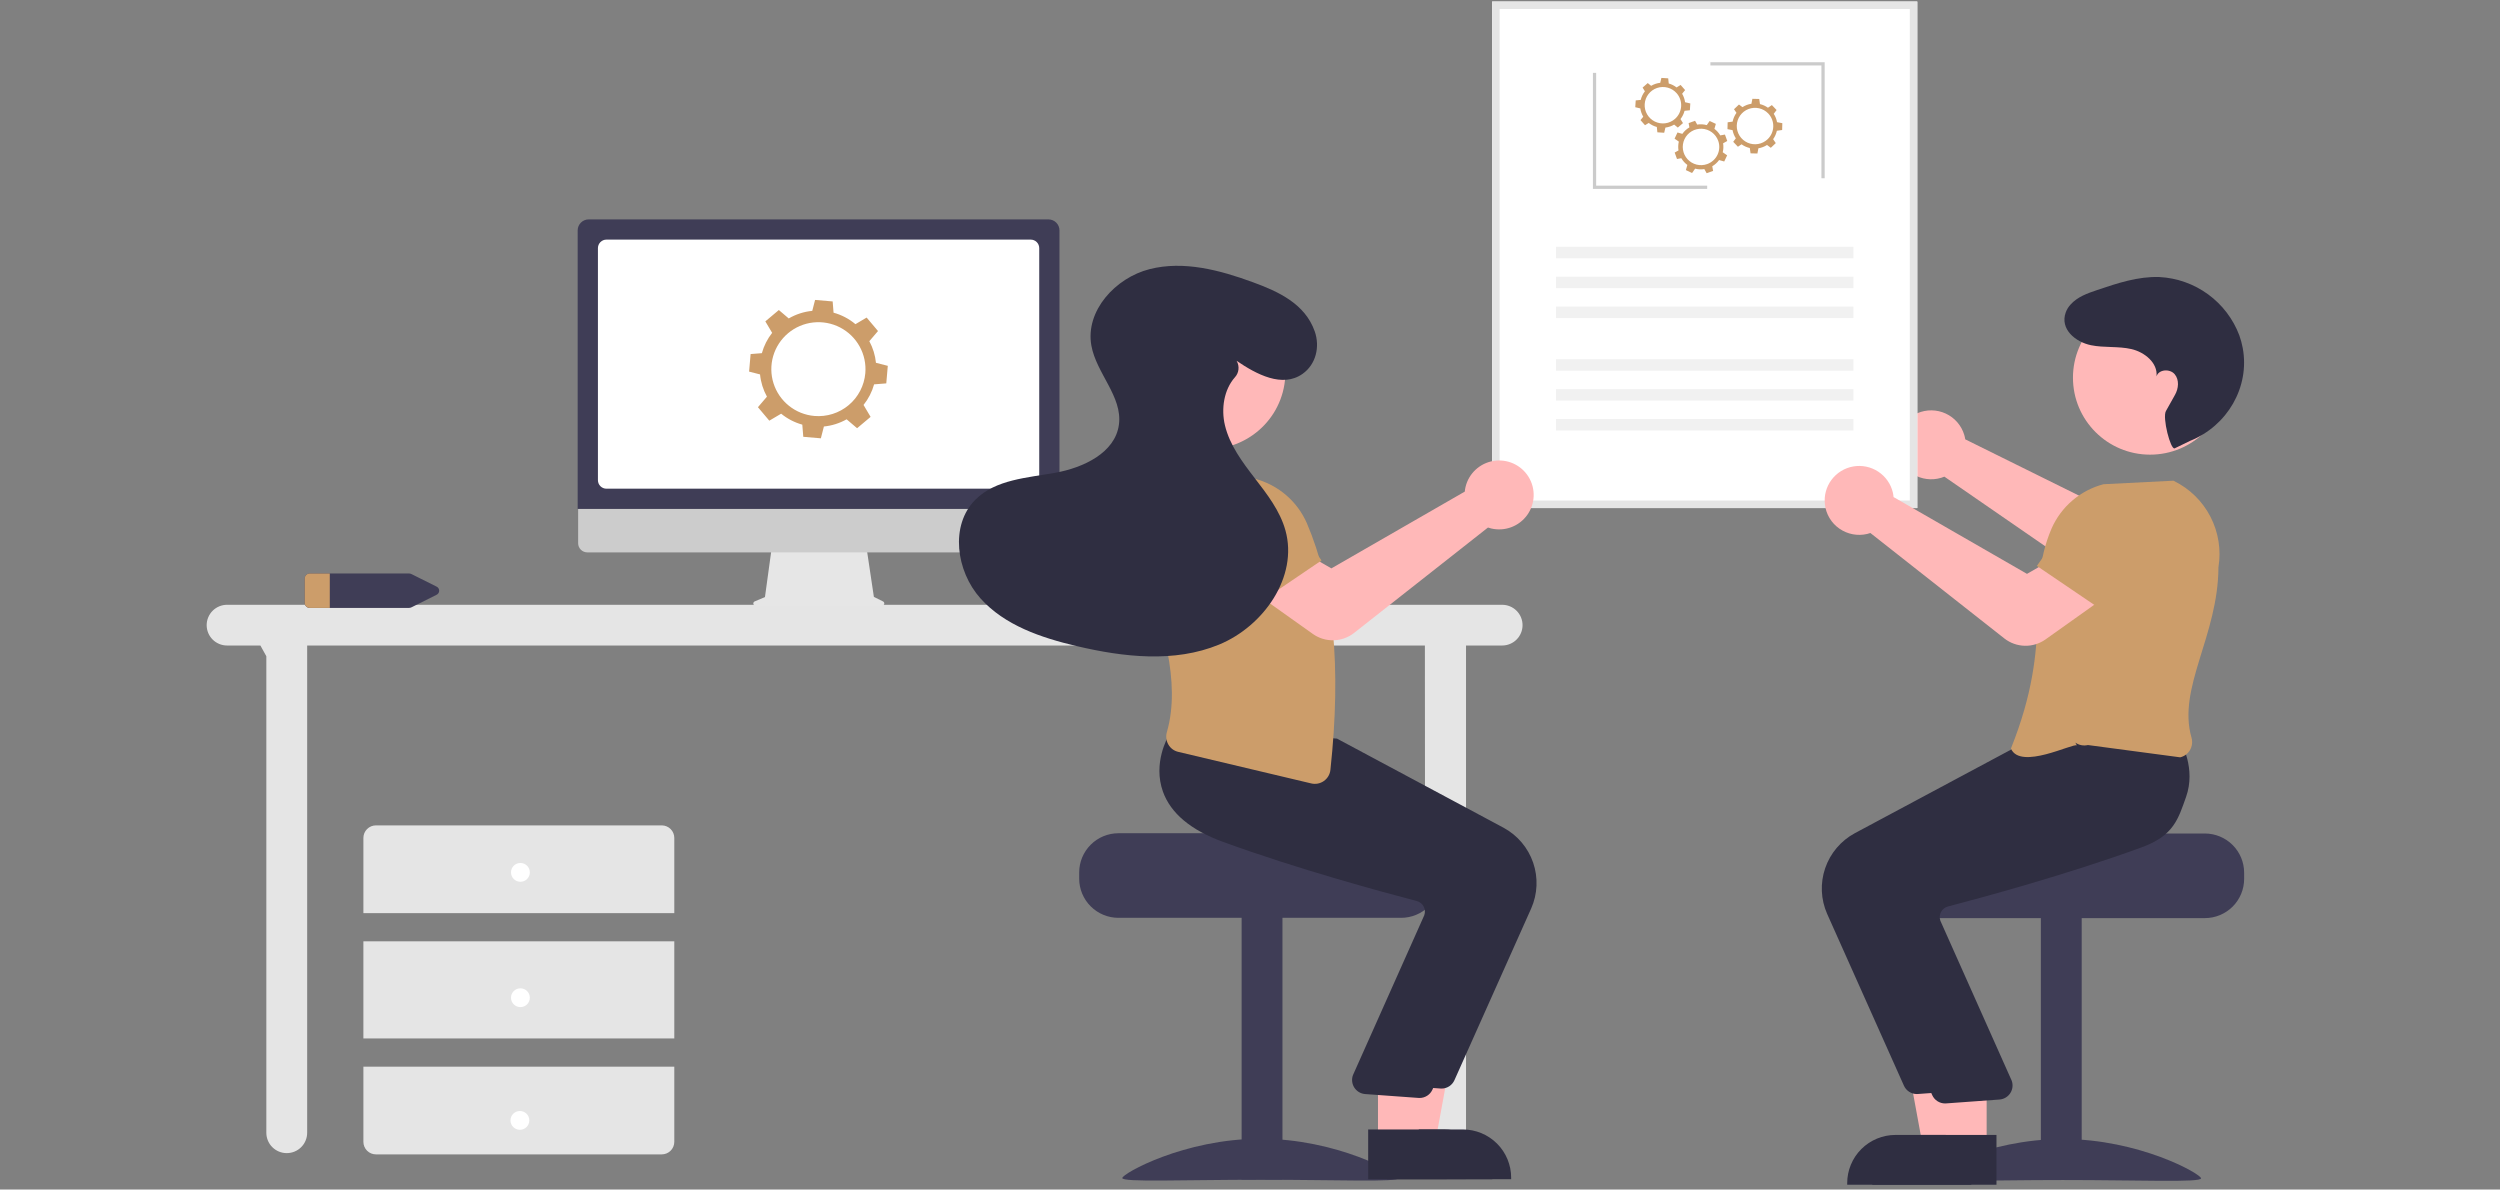 <svg xmlns="http://www.w3.org/2000/svg" width="393" height="187" viewBox="0 0 393 187" fill="none"><rect x="0" y="0" width="393" height="187" fill="#808080" stroke="none"/><g clip-path="url(#clip0_7156_5118)"><path d="M301.428 64.95C302.13 64.648 302.889 64.497 303.654 64.507C304.419 64.517 305.174 64.689 305.868 65.011C306.562 65.332 307.18 65.796 307.682 66.373C308.183 66.95 308.557 67.625 308.779 68.356C308.848 68.588 308.901 68.824 308.937 69.063L330.629 79.795L335.649 76.476L341.895 83.65L334.23 89.861C333.308 90.603 332.171 91.027 330.988 91.073C329.806 91.118 328.639 90.782 327.663 90.114L305.655 74.929C305.491 74.998 305.324 75.059 305.154 75.111C304.421 75.332 303.65 75.397 302.891 75.299C302.132 75.203 301.402 74.947 300.749 74.549C300.096 74.15 299.534 73.619 299.102 72.989C298.669 72.36 298.374 71.646 298.237 70.895C298.196 70.677 298.169 70.456 298.157 70.235C298.096 69.126 298.376 68.025 298.961 67.081C299.546 66.136 300.407 65.392 301.428 64.95Z" fill="#FFB8B8"></path><path d="M32.488 98.274C32.488 99.123 32.826 99.937 33.428 100.538C34.03 101.138 34.846 101.475 35.697 101.475H40.935L41.868 103.164V178.07C41.868 178.919 42.206 179.733 42.808 180.334C43.41 180.934 44.226 181.271 45.077 181.271C45.928 181.271 46.745 180.934 47.346 180.334C47.948 179.733 48.286 178.919 48.286 178.07V101.475H223.992L224.041 178.07C224.041 178.919 224.379 179.733 224.98 180.334C225.582 180.934 226.398 181.271 227.25 181.271C228.101 181.271 228.917 180.934 229.519 180.334C230.12 179.733 230.459 178.919 230.459 178.07V101.475H236.136C236.987 101.475 237.803 101.138 238.405 100.538C239.007 99.937 239.345 99.123 239.345 98.274C239.345 97.424 239.007 96.61 238.405 96.01C237.803 95.409 236.987 95.072 236.136 95.072H35.697C35.276 95.072 34.859 95.155 34.469 95.316C34.08 95.477 33.726 95.712 33.428 96.01C33.13 96.307 32.894 96.66 32.733 97.048C32.571 97.437 32.488 97.853 32.488 98.274Z" fill="#E5E5E5"></path><path d="M106 143.541V131.72C106 131.197 105.792 130.696 105.422 130.327C105.052 129.957 104.549 129.75 104.026 129.75H59.1C58.576 129.75 58.074 129.957 57.703 130.327C57.333 130.696 57.125 131.197 57.125 131.72V143.541H106Z" fill="#E5E5E5"></path><path d="M106 147.975H57.125V163.244H106V147.975Z" fill="#E5E5E5"></path><path d="M57.125 167.677V179.499C57.125 180.021 57.333 180.523 57.703 180.892C58.074 181.262 58.576 181.469 59.1 181.469H104.026C104.549 181.469 105.052 181.262 105.422 180.892C105.792 180.523 106 180.021 106 179.499V167.677H57.125Z" fill="#E5E5E5"></path><path d="M81.809 138.616C82.627 138.616 83.29 137.954 83.29 137.138C83.29 136.322 82.627 135.66 81.809 135.66C80.991 135.66 80.328 136.322 80.328 137.138C80.328 137.954 80.991 138.616 81.809 138.616Z" fill="white"></path><path d="M81.809 158.319C82.627 158.319 83.29 157.657 83.29 156.841C83.29 156.025 82.627 155.363 81.809 155.363C80.991 155.363 80.328 156.025 80.328 156.841C80.328 157.657 80.991 158.319 81.809 158.319Z" fill="white"></path><path d="M81.729 177.604C82.547 177.604 83.21 176.942 83.21 176.126C83.21 175.31 82.547 174.649 81.729 174.649C80.911 174.649 80.248 175.31 80.248 176.126C80.248 176.942 80.911 177.604 81.729 177.604Z" fill="white"></path><path d="M47.895 90.902V94.813C47.91 95.026 48.008 95.225 48.169 95.366C48.33 95.507 48.54 95.579 48.754 95.567H64.265C64.413 95.567 64.558 95.533 64.69 95.468L68.605 93.513C68.734 93.458 68.844 93.367 68.921 93.25C68.998 93.134 69.039 92.997 69.039 92.857C69.039 92.718 68.998 92.581 68.921 92.465C68.844 92.348 68.734 92.257 68.605 92.202L64.69 90.247C64.558 90.182 64.413 90.148 64.265 90.148H48.754C48.54 90.136 48.33 90.208 48.169 90.349C48.008 90.49 47.91 90.689 47.895 90.902Z" fill="#3F3D56"></path><path d="M48.754 90.148H51.844V95.567H48.754C48.54 95.579 48.33 95.507 48.169 95.366C48.008 95.225 47.91 95.026 47.895 94.813V90.902C47.91 90.689 48.008 90.49 48.169 90.349C48.33 90.208 48.54 90.136 48.754 90.148Z" fill="#CC9D6A"></path><path d="M118.631 94.543L120.251 93.862L121.363 85.756H136.168L137.373 93.829L138.823 94.552C138.892 94.587 138.948 94.644 138.981 94.714C139.013 94.784 139.022 94.863 139.004 94.938C138.986 95.013 138.943 95.081 138.882 95.129C138.822 95.177 138.746 95.203 138.669 95.203H118.764C118.685 95.203 118.608 95.175 118.546 95.125C118.485 95.075 118.442 95.005 118.427 94.927C118.411 94.85 118.423 94.769 118.46 94.699C118.497 94.629 118.557 94.573 118.631 94.543Z" fill="#E6E6E6"></path><path d="M90.885 85.397V75.165H166.485V85.397C166.485 85.778 166.334 86.143 166.064 86.412C165.795 86.682 165.429 86.834 165.047 86.835H92.322C91.941 86.834 91.575 86.682 91.306 86.412C91.036 86.143 90.885 85.778 90.885 85.397Z" fill="#CCCCCC"></path><path d="M90.809 36.221C90.809 35.762 90.992 35.321 91.318 34.996C91.644 34.671 92.085 34.489 92.546 34.488H164.814C165.275 34.489 165.716 34.671 166.042 34.996C166.368 35.321 166.551 35.762 166.551 36.221V80.001H90.809V36.221Z" fill="#3F3D56"></path><path d="M93.994 75.487V39.002C93.995 38.648 94.136 38.308 94.387 38.057C94.638 37.807 94.978 37.666 95.333 37.666H162.028C162.383 37.666 162.724 37.807 162.975 38.057C163.226 38.308 163.367 38.648 163.367 39.002V75.487C163.367 75.842 163.226 76.181 162.975 76.432C162.724 76.682 162.383 76.823 162.028 76.823H95.333C94.978 76.823 94.638 76.682 94.387 76.432C94.136 76.181 93.995 75.842 93.994 75.487Z" fill="white"></path><path d="M234.559 0.237H301.4V79.865H234.559V0.237Z" fill="white"></path><path d="M234.559 0.237H301.4V79.865H234.559V0.237ZM300.221 1.413H235.738V78.689H300.221V1.413Z" fill="#E5E5E5"></path><path d="M291.358 38.797H244.602V40.6H291.358V38.797Z" fill="#F1F1F1"></path><path d="M286.329 28.021H286.839V9.782H268.877V10.291H286.329V28.021Z" fill="#CBCBCB"></path><path d="M250.406 29.694H268.368V29.186H250.916V11.456H250.406V29.694Z" fill="#CBCBCB"></path><path d="M291.358 43.498H244.602V45.3H291.358V43.498Z" fill="#F1F1F1"></path><path d="M291.358 48.198H244.602V50.001H291.358V48.198Z" fill="#F1F1F1"></path><path d="M291.358 56.47H244.602V58.273H291.358V56.47Z" fill="#F1F1F1"></path><path d="M291.358 61.171H244.602V62.973H291.358V61.171Z" fill="#F1F1F1"></path><path d="M291.358 65.871H244.602V67.674H291.358V65.871Z" fill="#F1F1F1"></path><path d="M264.43 14.736L264.901 14.16L264.191 13.354L263.558 13.746C263.192 13.46 262.773 13.249 262.325 13.125L262.243 12.316L261.17 12.247L260.989 13.017C260.483 13.071 259.996 13.233 259.559 13.493L259.025 13.058L258.217 13.767L258.58 14.351C258.266 14.749 258.041 15.211 257.922 15.704L257.134 15.783L257.064 16.855L257.858 17.04C257.924 17.502 258.081 17.947 258.321 18.348L257.885 18.88L258.595 19.687L259.18 19.325C259.557 19.62 259.99 19.837 260.453 19.96L260.538 20.8L261.612 20.87L261.803 20.055C262.289 19.996 262.758 19.837 263.179 19.588L263.756 20.058L264.565 19.35L264.172 18.718C264.474 18.334 264.692 17.89 264.813 17.417L265.648 17.333L265.717 16.262L264.893 16.069C264.83 15.598 264.673 15.145 264.43 14.736ZM263.305 18.692C262.879 19.066 262.351 19.305 261.788 19.379C261.225 19.454 260.653 19.36 260.144 19.11C259.634 18.86 259.211 18.465 258.927 17.974C258.642 17.484 258.51 16.921 258.547 16.356C258.584 15.79 258.787 15.249 259.133 14.799C259.478 14.35 259.949 14.012 260.486 13.83C261.024 13.647 261.603 13.628 262.152 13.774C262.7 13.92 263.193 14.225 263.567 14.651C264.07 15.221 264.324 15.968 264.275 16.726C264.226 17.483 263.877 18.191 263.305 18.692Z" fill="#CC9D6A"></path><path d="M270.873 22.526L271.523 22.163L271.16 21.153L270.427 21.285C270.191 20.886 269.879 20.536 269.508 20.256L269.73 19.474L268.757 19.016L268.305 19.666C267.815 19.531 267.302 19.503 266.8 19.585L266.464 18.985L265.451 19.348L265.574 20.024C265.135 20.279 264.756 20.627 264.464 21.042L263.701 20.826L263.242 21.797L263.912 22.261C263.803 22.715 263.786 23.186 263.861 23.647L263.26 23.982L263.623 24.993L264.301 24.87C264.542 25.283 264.866 25.643 265.251 25.928L265.021 26.74L265.994 27.198L266.471 26.511C266.945 26.634 267.44 26.658 267.923 26.581L268.287 27.23L269.3 26.867L269.167 26.135C269.589 25.888 269.955 25.556 270.242 25.16L271.049 25.388L271.508 24.417L270.813 23.936C270.928 23.475 270.948 22.995 270.873 22.526ZM268.37 25.793C267.836 25.985 267.257 26.014 266.706 25.876C266.155 25.739 265.658 25.442 265.276 25.023C264.894 24.604 264.646 24.081 264.562 23.521C264.478 22.961 264.563 22.389 264.805 21.876C265.047 21.364 265.436 20.935 265.923 20.643C266.409 20.352 266.971 20.211 267.538 20.238C268.105 20.265 268.652 20.459 269.108 20.796C269.564 21.133 269.91 21.598 270.102 22.131C270.359 22.845 270.321 23.633 269.996 24.32C269.672 25.006 269.087 25.537 268.37 25.793Z" fill="#CC9D6A"></path><path d="M278.833 17.891L279.281 17.297L278.539 16.519L277.923 16.936C277.545 16.665 277.118 16.471 276.666 16.365L276.552 15.56L275.476 15.533L275.326 16.31C274.823 16.384 274.342 16.566 273.916 16.843L273.366 16.43L272.586 17.17L272.973 17.739C272.675 18.15 272.469 18.62 272.37 19.117L271.585 19.228L271.559 20.302L272.359 20.455C272.443 20.914 272.618 21.352 272.874 21.744L272.46 22.293L273.202 23.07L273.772 22.685C274.16 22.966 274.601 23.164 275.069 23.269L275.188 24.105L276.263 24.132L276.422 23.31C276.905 23.232 277.367 23.055 277.778 22.789L278.373 23.236L279.153 22.495L278.735 21.88C279.021 21.484 279.222 21.032 279.323 20.554L280.154 20.437L280.181 19.364L279.349 19.204C279.268 18.736 279.092 18.29 278.833 17.891ZM277.868 21.888C277.457 22.279 276.939 22.539 276.379 22.636C275.82 22.732 275.245 22.661 274.726 22.432C274.207 22.202 273.768 21.824 273.464 21.346C273.16 20.867 273.006 20.31 273.02 19.744C273.034 19.177 273.216 18.628 273.543 18.165C273.87 17.702 274.327 17.346 274.856 17.142C275.386 16.939 275.964 16.896 276.518 17.02C277.072 17.145 277.577 17.43 277.968 17.84C278.493 18.39 278.777 19.126 278.758 19.885C278.739 20.644 278.419 21.365 277.868 21.888Z" fill="#CC9D6A"></path><path d="M137.408 60.42L139.324 60.268L139.561 57.509L137.701 57.033C137.581 55.843 137.226 54.688 136.658 53.635L138.022 52.04L136.235 49.921L134.476 50.96C133.473 50.117 132.299 49.501 131.035 49.153L130.895 47.386L128.13 47.149L127.689 48.866C126.384 48.993 125.122 49.401 123.989 50.06L122.434 48.737L120.311 50.52L121.382 52.324C120.636 53.272 120.087 54.357 119.766 55.518L117.996 55.658L117.758 58.417L119.478 58.857C119.598 60.085 119.968 61.275 120.564 62.356L119.148 64.013L120.935 66.131L122.796 65.032C123.773 65.83 124.906 66.417 126.122 66.755L126.275 68.666L129.039 68.903L129.517 67.046C130.773 66.921 131.99 66.535 133.089 65.915L134.735 67.316L136.858 65.533L135.747 63.659C136.514 62.702 137.079 61.6 137.408 60.42ZM128.019 65.389C126.561 65.264 125.172 64.71 124.03 63.798C122.887 62.885 122.041 61.655 121.598 60.263C121.156 58.871 121.138 57.379 121.545 55.976C121.953 54.573 122.768 53.323 123.888 52.382C125.008 51.442 126.382 50.854 127.837 50.693C129.292 50.532 130.762 50.805 132.062 51.477C133.361 52.15 134.431 53.191 135.137 54.471C135.843 55.75 136.153 57.21 136.028 58.665C135.859 60.616 134.921 62.421 133.419 63.682C131.917 64.943 129.975 65.557 128.019 65.389Z" fill="#CC9D6A"></path><path d="M346.607 131.027H322.905C322.905 131.707 298.477 132.259 298.477 132.259C298.094 132.547 297.745 132.877 297.436 133.244C296.508 134.348 296.001 135.744 296.004 137.184V138.17C296.005 139.802 296.655 141.368 297.812 142.523C298.969 143.677 300.539 144.326 302.175 144.327H346.607C348.244 144.325 349.812 143.676 350.969 142.522C352.126 141.367 352.777 139.802 352.778 138.17V137.184C352.776 135.552 352.125 133.987 350.968 132.833C349.812 131.679 348.243 131.03 346.607 131.027Z" fill="#3F3D56"></path><path d="M327.242 144.082H320.824V185.458H327.242V144.082Z" fill="#3F3D56"></path><path d="M302.559 185.233C302.559 185.925 312.284 185.5 324.281 185.5C336.278 185.5 346.003 185.925 346.003 185.233C346.003 184.541 336.278 179.054 324.281 179.054C312.284 179.054 302.559 184.541 302.559 185.233Z" fill="#3F3D56"></path><path d="M308.352 180.383L302.3 180.383L299.42 164.721L308.353 164.721L308.352 180.383Z" fill="#FFB8B8"></path><path d="M309.895 186.237L290.379 186.236V185.99C290.379 184.995 290.575 184.009 290.957 183.09C291.339 182.17 291.898 181.335 292.604 180.631C293.309 179.927 294.146 179.369 295.068 178.988C295.99 178.607 296.977 178.411 297.975 178.411H297.976L309.895 178.412L309.895 186.237Z" fill="#2F2E41"></path><path d="M299.299 170.671L287.232 143.674C286.225 141.399 286.114 138.829 286.92 136.475C287.727 134.121 289.393 132.157 291.586 130.974L317.758 116.971L329.701 115.958L340.718 114.959L340.797 115.093C340.899 115.264 343.267 119.346 341.666 123.822C340.452 127.217 337.293 129.869 332.277 131.704C320.569 135.987 307.045 139.648 301.774 141.022C301.541 141.082 301.323 141.19 301.135 141.339C300.947 141.489 300.792 141.676 300.682 141.889C300.571 142.1 300.506 142.331 300.489 142.569C300.472 142.806 300.505 143.044 300.585 143.268L311.795 168.396C311.912 168.715 311.954 169.056 311.918 169.394C311.882 169.731 311.769 170.056 311.587 170.343C311.406 170.63 311.16 170.871 310.87 171.049C310.58 171.226 310.253 171.335 309.914 171.366L301.538 171.974C301.467 171.981 301.396 171.984 301.326 171.984C300.897 171.984 300.477 171.86 300.117 171.627C299.758 171.394 299.473 171.062 299.299 170.671Z" fill="#2F2E41"></path><path d="M312.301 180.383L306.249 180.383L303.369 164.721L312.302 164.721L312.301 180.383Z" fill="#FFB8B8"></path><path d="M313.846 186.237L294.33 186.236V185.99C294.33 184.995 294.527 184.009 294.908 183.09C295.29 182.17 295.849 181.335 296.555 180.631C297.26 179.927 298.098 179.369 299.019 178.988C299.941 178.607 300.928 178.411 301.926 178.411H301.927L313.846 178.412L313.846 186.237Z" fill="#2F2E41"></path><path d="M303.742 172.149L291.676 145.152C290.668 142.877 290.557 140.306 291.364 137.953C292.17 135.599 293.836 133.635 296.029 132.452L322.202 118.449L334.145 117.436L342.773 116.689L342.772 116.571C342.874 116.742 345.242 120.824 343.641 125.3C342.427 128.695 341.736 131.347 336.72 133.182C325.013 137.465 311.488 141.125 306.217 142.5C305.984 142.56 305.766 142.668 305.578 142.817C305.39 142.966 305.236 143.154 305.125 143.367C305.015 143.578 304.949 143.809 304.932 144.046C304.916 144.284 304.948 144.522 305.028 144.746L316.238 169.874C316.355 170.193 316.398 170.534 316.362 170.871C316.326 171.209 316.212 171.534 316.031 171.821C315.849 172.107 315.604 172.349 315.314 172.526C315.024 172.704 314.697 172.812 314.358 172.844L305.982 173.452C305.91 173.459 305.84 173.462 305.769 173.462C305.34 173.462 304.92 173.338 304.561 173.105C304.201 172.872 303.917 172.54 303.742 172.149Z" fill="#2F2E41"></path><path d="M326.483 117.181C325.904 116.773 317.596 121.122 316.115 117.674C323.027 100.434 318.264 92.99 322.498 83.103C323.243 81.398 324.367 79.884 325.783 78.674C327.2 77.464 328.873 76.591 330.677 76.119L341.661 75.566L341.718 75.593C344.197 76.804 346.218 78.78 347.483 81.228C348.747 83.676 349.187 86.465 348.738 89.182C348.699 99.942 342.247 108.147 344.503 115.951C344.597 116.278 344.625 116.62 344.584 116.957C344.543 117.294 344.434 117.619 344.264 117.913C344.099 118.198 343.877 118.445 343.613 118.641C343.348 118.837 343.046 118.976 342.726 119.051L328.222 117.12C327.883 117.201 327.531 117.208 327.189 117.142C326.847 117.076 326.523 116.938 326.239 116.738L326.483 117.181Z" fill="#CC9D6A"></path><path d="M337.995 71.472C344.691 71.472 350.12 66.056 350.12 59.374C350.12 52.693 344.691 47.276 337.995 47.276C331.298 47.276 325.869 52.693 325.869 59.374C325.869 66.056 331.298 71.472 337.995 71.472Z" fill="#FFB8B8"></path><path d="M315.092 100.371L294.024 83.788C293.856 83.847 293.685 83.897 293.512 83.939C292.769 84.112 291.997 84.128 291.247 83.984C290.497 83.841 289.785 83.541 289.159 83.106C288.528 82.669 287.998 82.104 287.604 81.447C287.21 80.79 286.962 80.057 286.875 79.296C286.713 77.922 287.085 76.538 287.913 75.429C288.741 74.319 289.964 73.567 291.329 73.328C292.695 73.089 294.101 73.38 295.259 74.141C296.416 74.903 297.238 76.077 297.556 77.424C297.61 77.66 297.648 77.899 297.669 78.139L318.642 90.211L323.861 87.213L329.643 94.765L321.539 100.528C320.59 101.197 319.451 101.543 318.289 101.515C317.128 101.486 316.007 101.085 315.092 100.371Z" fill="#FFB8B8"></path><path d="M332.214 97.117L320.193 88.961L325.843 80.978C326.593 79.918 327.694 79.157 328.953 78.829C330.211 78.501 331.545 78.627 332.719 79.185C333.907 79.75 334.853 80.72 335.386 81.92C335.92 83.12 336.006 84.47 335.629 85.728L332.214 97.117Z" fill="#CC9D6A"></path><path d="M341.857 70.479C341.213 70.76 339.894 65.638 340.485 64.614C341.364 63.09 341.312 63.101 341.895 62.093C342.479 61.085 342.609 59.706 341.854 58.819C341.098 57.932 339.35 58.05 339.005 59.161C339.227 57.05 337.133 55.352 335.059 54.875C332.985 54.398 330.797 54.694 328.712 54.269C326.291 53.776 323.773 51.752 324.739 49.097C324.905 48.655 325.153 48.248 325.47 47.898C326.586 46.646 328.146 46.112 329.672 45.595C332.847 44.52 336.108 43.432 339.458 43.55C342.219 43.694 344.877 44.638 347.108 46.266C349.34 47.894 351.047 50.136 352.021 52.717C352.252 53.362 352.431 54.025 352.556 54.699C353.706 60.868 350.115 66.954 344.283 69.303L341.857 70.479Z" fill="#2F2E41"></path><path d="M169.648 137.141V138.126C169.65 139.758 170.3 141.324 171.457 142.478C172.614 143.632 174.183 144.282 175.82 144.283H220.252C221.888 144.282 223.458 143.634 224.615 142.479C225.772 141.324 226.422 139.759 226.423 138.126V137.141C226.426 135.7 225.919 134.304 224.991 133.2C224.682 132.834 224.333 132.503 223.949 132.215C223.949 132.215 199.522 131.663 199.522 130.984H175.82C174.184 130.986 172.615 131.635 171.458 132.79C170.302 133.944 169.651 135.509 169.648 137.141Z" fill="#3F3D56"></path><path d="M201.602 144.038H195.184V185.414H201.602V144.038Z" fill="#3F3D56"></path><path d="M198.146 179.011C186.149 179.011 176.424 184.497 176.424 185.189C176.424 185.881 186.149 185.457 198.146 185.457C210.143 185.457 219.869 185.881 219.869 185.189C219.869 184.497 210.143 179.011 198.146 179.011Z" fill="#3F3D56"></path><path d="M219.58 163.86L228.513 163.86L225.633 179.522L219.581 179.523L219.58 163.86Z" fill="#FFB8B8"></path><path d="M218.037 177.551L229.957 177.55H229.957C230.955 177.55 231.943 177.746 232.864 178.127C233.786 178.508 234.623 179.066 235.329 179.77C236.034 180.474 236.593 181.309 236.975 182.229C237.357 183.148 237.553 184.134 237.553 185.129V185.375L218.037 185.376L218.037 177.551Z" fill="#2F2E41"></path><path d="M226.607 171.124C226.537 171.124 226.466 171.12 226.395 171.113L218.019 170.505C217.68 170.474 217.353 170.365 217.063 170.188C216.773 170.01 216.528 169.769 216.346 169.482C216.164 169.195 216.051 168.87 216.015 168.533C215.979 168.195 216.021 167.854 216.138 167.535L227.348 142.407C227.428 142.183 227.461 141.945 227.444 141.708C227.428 141.47 227.362 141.239 227.251 141.028C227.141 140.815 226.987 140.628 226.799 140.478C226.61 140.329 226.393 140.221 226.16 140.161C220.888 138.787 207.364 135.126 195.656 130.843C190.64 129.008 187.481 126.356 186.267 122.961C184.666 118.485 187.034 114.403 187.136 114.232L187.215 114.098L198.232 115.097L210.175 116.11L236.347 130.113C238.54 131.296 240.206 133.26 241.013 135.614C241.82 137.967 241.708 140.538 240.701 142.813L228.635 169.81C228.46 170.201 228.176 170.533 227.816 170.766C227.456 170.999 227.036 171.123 226.607 171.124Z" fill="#2F2E41"></path><path d="M216.619 163.86L225.552 163.86L222.672 179.522L216.62 179.523L216.619 163.86Z" fill="#FFB8B8"></path><path d="M215.076 177.551L226.996 177.55H226.997C227.994 177.55 228.982 177.746 229.903 178.127C230.825 178.508 231.662 179.066 232.368 179.77C233.073 180.474 233.633 181.309 234.014 182.229C234.396 183.148 234.592 184.134 234.592 185.129V185.375L215.077 185.376L215.076 177.551Z" fill="#2F2E41"></path><path d="M223.152 172.601C223.082 172.601 223.011 172.598 222.94 172.591L214.564 171.983C214.225 171.951 213.898 171.843 213.608 171.665C213.318 171.488 213.073 171.246 212.891 170.959C212.709 170.672 212.596 170.348 212.56 170.01C212.524 169.673 212.566 169.331 212.683 169.013L223.893 143.885C223.973 143.661 224.006 143.422 223.989 143.185C223.973 142.948 223.907 142.717 223.796 142.506C223.686 142.293 223.532 142.105 223.343 141.956C223.155 141.807 222.938 141.699 222.705 141.639C217.433 140.264 203.909 136.604 192.201 132.321C187.185 130.486 184.026 127.834 182.812 124.439C181.211 119.963 183.579 115.881 183.681 115.71L183.76 115.575L194.777 116.574L206.72 117.588L232.892 131.591C235.085 132.774 236.751 134.738 237.558 137.092C238.365 139.445 238.253 142.016 237.246 144.291L225.18 171.287C225.005 171.678 224.721 172.011 224.361 172.244C224.001 172.477 223.581 172.601 223.152 172.601Z" fill="#2F2E41"></path><path d="M180.946 77.022C181.763 75.993 182.922 75.289 184.213 75.037C185.504 74.786 186.843 75.003 187.988 75.65C189.119 76.29 189.988 77.308 190.439 78.525C190.891 79.742 190.898 81.079 190.457 82.3L187.139 91.494L173.551 86.342L180.946 77.022Z" fill="#CC9D6A"></path><path d="M208.114 122.773C207.83 122.973 207.506 123.111 207.164 123.177C206.822 123.243 206.47 123.236 206.131 123.155L185.209 118.19C184.888 118.115 184.586 117.976 184.322 117.78C184.057 117.584 183.836 117.337 183.671 117.052C183.501 116.758 183.392 116.433 183.351 116.096C183.31 115.759 183.337 115.417 183.432 115.09C185.688 107.286 182.73 97.613 179.197 88.321C178.747 85.604 179.188 82.815 180.452 80.367C181.716 77.919 183.738 75.943 186.217 74.732L186.274 74.705L197.258 75.258C199.062 75.73 200.735 76.603 202.151 77.813C203.568 79.023 204.691 80.537 205.437 82.242C209.671 92.129 210.883 104.814 209.142 121.025C209.105 121.372 208.994 121.708 208.817 122.009C208.639 122.31 208.4 122.571 208.114 122.773Z" fill="#CC9D6A"></path><path d="M201.908 60.451C202.98 53.856 198.491 47.642 191.881 46.572C185.271 45.501 179.042 49.98 177.97 56.575C176.897 63.171 181.386 69.385 187.996 70.455C194.607 71.525 200.835 67.046 201.908 60.451Z" fill="#FFB8B8"></path><path d="M206.394 99.667L198.291 93.904L204.073 86.352L209.292 89.35L230.265 77.278C230.286 77.038 230.323 76.799 230.378 76.563C230.623 75.52 231.174 74.573 231.959 73.842C232.744 73.111 233.729 72.628 234.789 72.456C235.849 72.283 236.937 72.428 237.914 72.872C238.892 73.316 239.715 74.039 240.281 74.95C240.846 75.861 241.128 76.919 241.091 77.99C241.054 79.061 240.7 80.097 240.073 80.967C239.445 81.837 238.574 82.502 237.568 82.877C236.562 83.253 235.467 83.323 234.421 83.078C234.248 83.036 234.078 82.986 233.91 82.927L212.842 99.51C211.927 100.224 210.806 100.625 209.644 100.653C208.483 100.682 207.343 100.336 206.394 99.667Z" fill="#FFB8B8"></path><path d="M192.306 84.867C191.928 83.609 192.015 82.259 192.548 81.059C193.082 79.859 194.028 78.889 195.216 78.324C196.39 77.766 197.724 77.64 198.982 77.968C200.24 78.296 201.342 79.057 202.092 80.117L207.741 88.1L195.721 96.256L192.306 84.867Z" fill="#CC9D6A"></path><path d="M194.416 56.763C194.644 57.165 194.738 57.629 194.685 58.088C194.633 58.547 194.436 58.977 194.122 59.317C192.4 61.261 191.94 64.27 192.561 66.861C193.306 69.97 195.284 72.621 197.238 75.155C199.191 77.69 201.212 80.293 202.07 83.373C204.101 90.666 198.645 98.443 191.633 101.332C184.621 104.221 176.636 103.307 169.253 101.566C163.681 100.252 157.93 98.319 154.119 94.055C150.309 89.791 149.297 82.573 153.347 78.535C156.522 75.369 161.465 75.114 165.882 74.321C170.3 73.527 175.303 71.191 175.895 66.751C176.483 62.341 172.341 58.695 171.561 54.314C170.591 48.867 175.34 43.675 180.714 42.309C186.088 40.943 191.757 42.461 196.962 44.368C200.967 45.836 205.154 47.75 206.678 52.099C207.526 54.517 206.867 57.273 204.777 58.761C201.594 61.027 197.502 58.84 194.386 56.711L194.416 56.763Z" fill="#2F2E41"></path></g><defs><clipPath id="clip0_7156_5118"><rect width="392" height="186" fill="white" transform="translate(0.5 0.237)"></rect></clipPath></defs></svg>